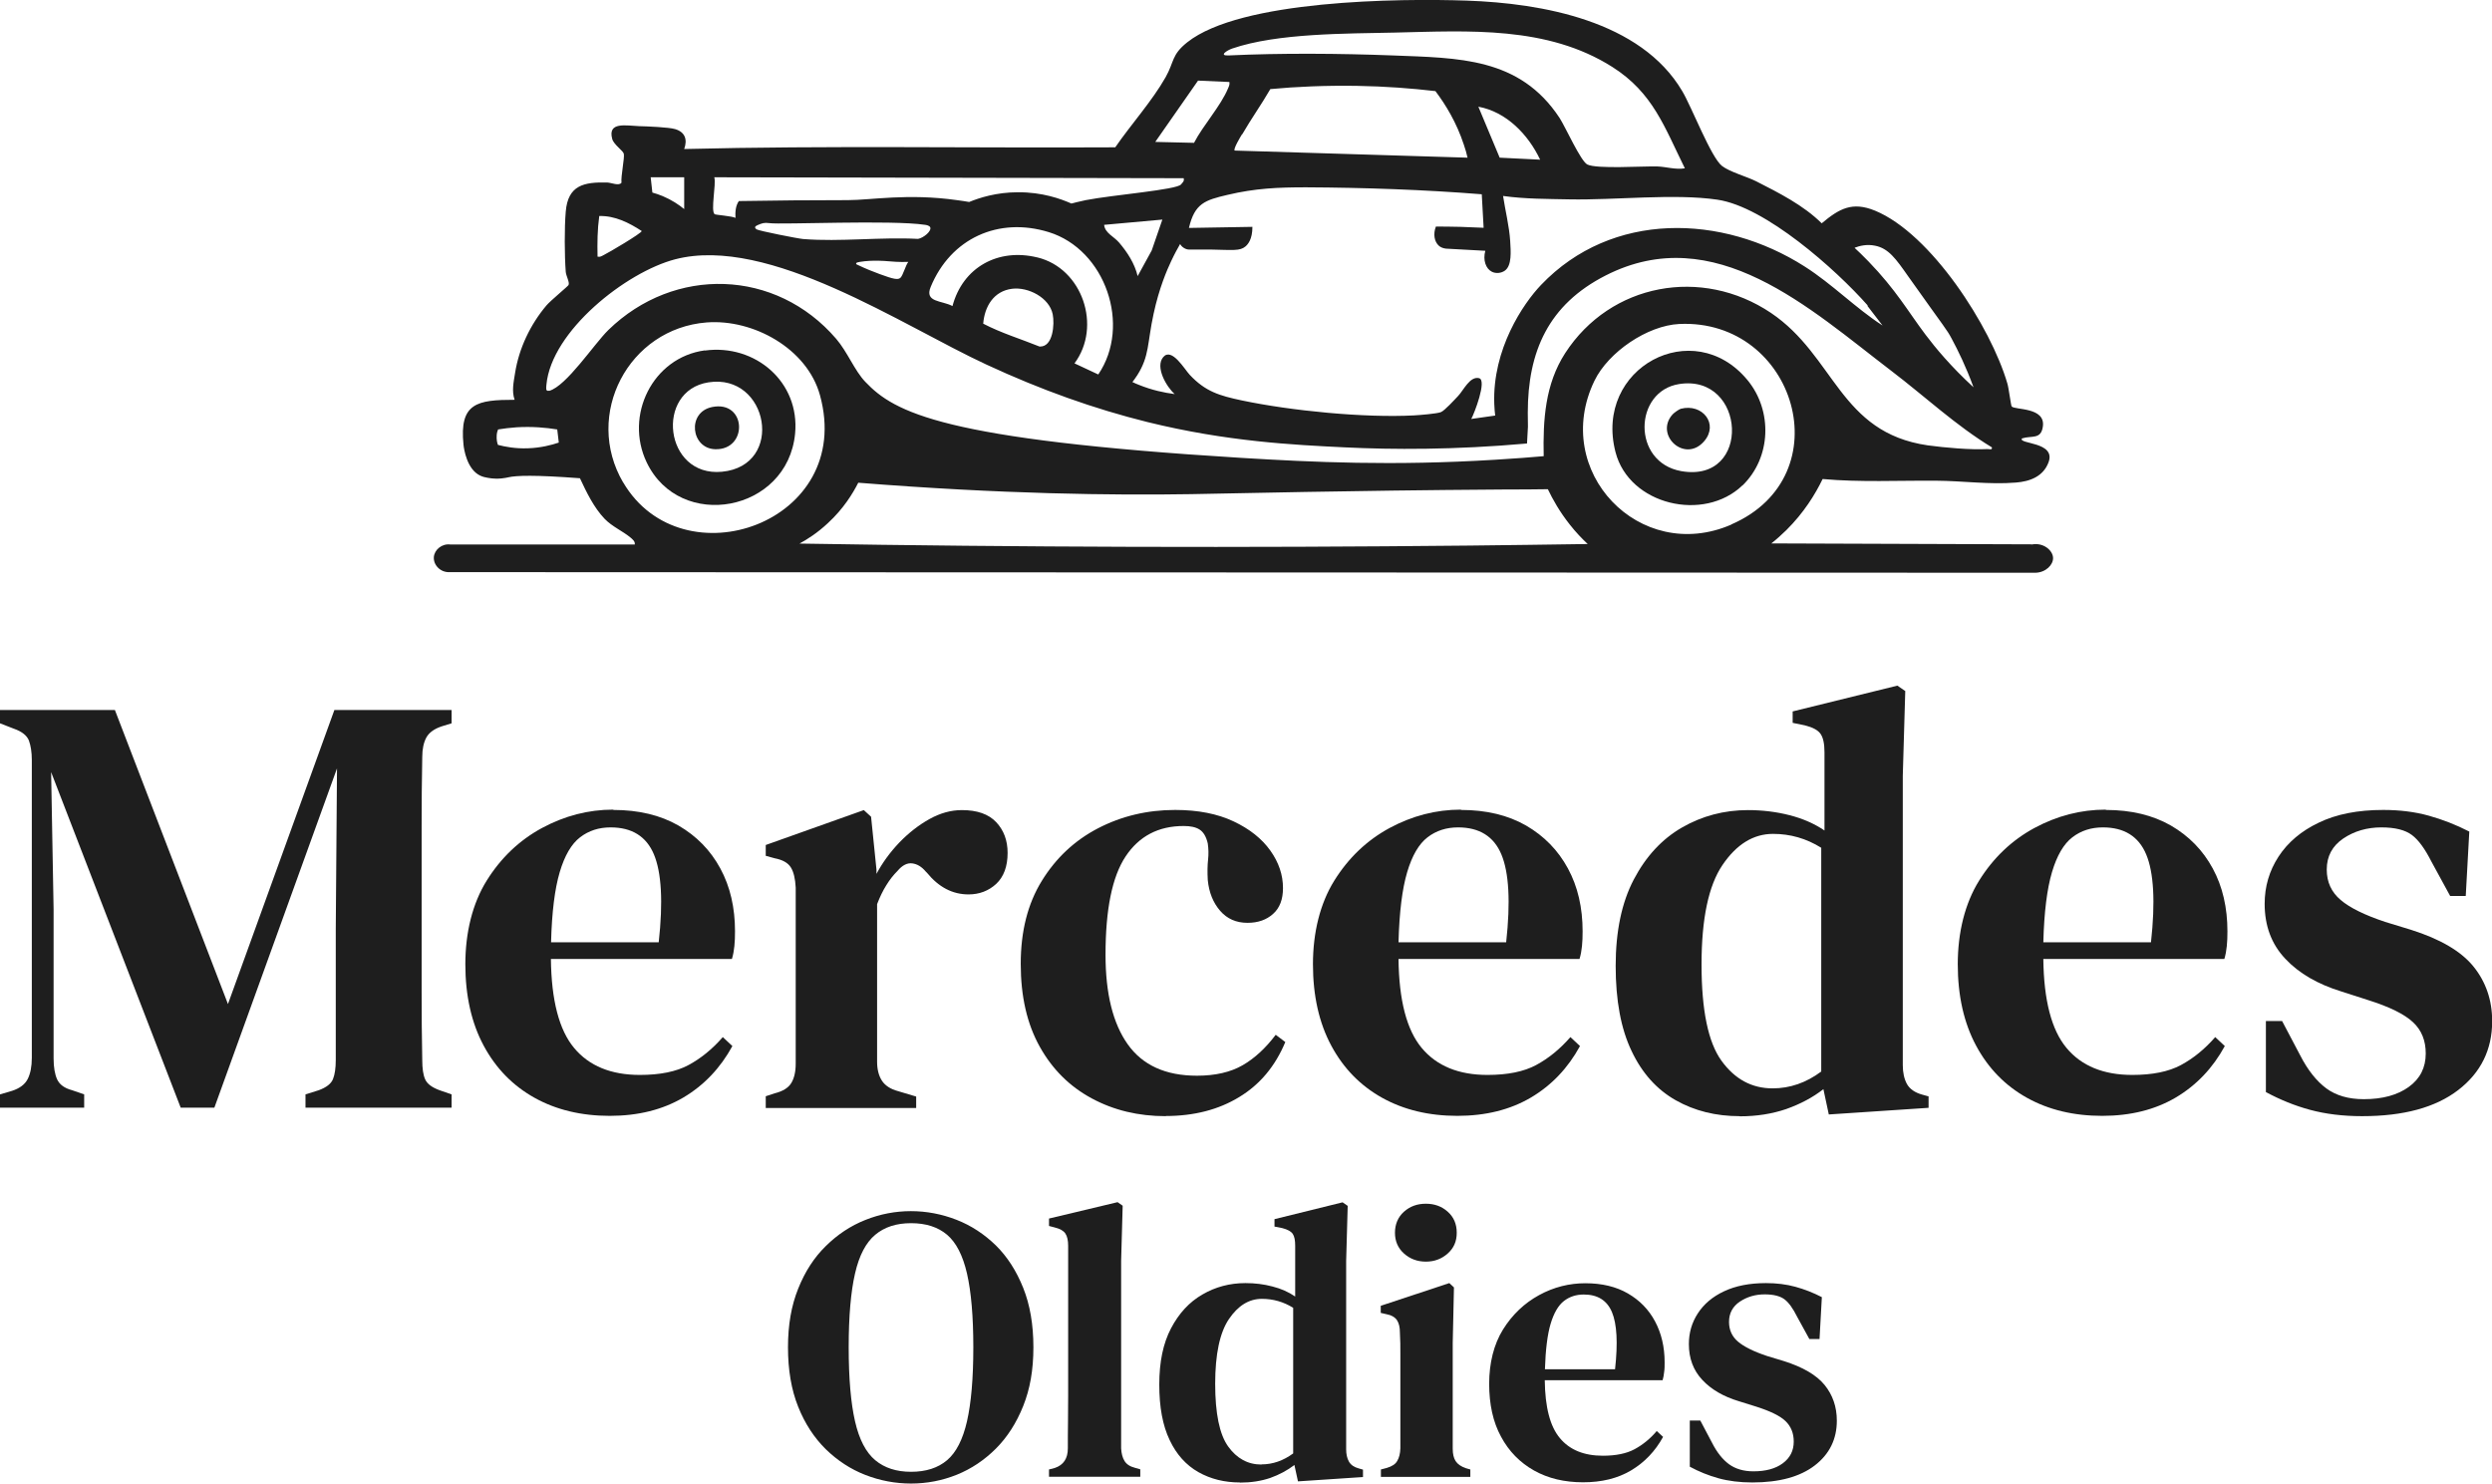 <?xml version="1.0" encoding="UTF-8"?><svg id="Ebene_2" xmlns="http://www.w3.org/2000/svg" viewBox="0 0 161.35 96.07"><defs><style>.cls-1{fill:#1e1e1e;}</style></defs><g id="Ebene_1-2"><path class="cls-1" d="M0,71.73v-.86l.78-.23c.49-.16.83-.41,1.01-.76.18-.35.27-.81.27-1.38v-19.28c0-.52-.07-.94-.19-1.27-.13-.32-.45-.58-.97-.76l-.9-.35v-.86h7.44l7.32,19.04,6.89-19.04h7.59v.86l-.62.19c-.49.16-.83.4-1.01.72-.18.33-.27.75-.27,1.27-.03,1.51-.04,3.01-.04,4.5v10.65c0,1.51.01,3,.04,4.48,0,.55.06.96.19,1.25.13.29.44.52.93.7l.78.27v.86h-9.46v-.86l.86-.27c.49-.18.8-.42.92-.72.12-.3.18-.71.18-1.23v-8.45l.08-10.44-7.94,21.97h-2.18L3.31,50l.16,8.88v9.66c0,.57.08,1.03.23,1.36.16.34.48.57.97.7l.78.27v.86H0Z"/><path class="cls-1" d="M39.72,52.45c1.64,0,3.04.34,4.21,1.01,1.17.68,2.07,1.6,2.71,2.78.64,1.18.95,2.54.95,4.07,0,.34-.01.66-.04.95-.03.3-.08.58-.16.84h-11.72c.03,2.67.53,4.6,1.5,5.76.97,1.17,2.4,1.75,4.26,1.75,1.3,0,2.35-.21,3.15-.64.8-.43,1.54-1.03,2.22-1.81l.62.58c-.78,1.43-1.84,2.54-3.17,3.33-1.34.79-2.93,1.19-4.77,1.19s-3.47-.39-4.87-1.17c-1.4-.78-2.5-1.9-3.29-3.37-.79-1.47-1.19-3.23-1.19-5.28s.46-3.93,1.38-5.41c.92-1.48,2.12-2.62,3.58-3.41,1.47-.79,3-1.19,4.61-1.19ZM39.53,53.58c-.75,0-1.41.21-1.97.64-.56.43-1,1.18-1.32,2.26-.32,1.08-.51,2.59-.56,4.54h6.97c.29-2.62.18-4.52-.31-5.69-.49-1.17-1.43-1.75-2.8-1.75Z"/><path class="cls-1" d="M49.58,71.73v-.74l.58-.19c.52-.13.88-.35,1.07-.66.19-.31.29-.73.29-1.25v-11.41c-.03-.57-.13-1.01-.31-1.3-.18-.3-.53-.5-1.05-.6l-.58-.16v-.7l6.35-2.26.47.43.35,3.43v.27c.39-.73.88-1.4,1.48-2.03.6-.62,1.25-1.13,1.95-1.52.7-.39,1.4-.58,2.1-.58.99,0,1.73.26,2.22.78.49.52.74,1.18.74,1.99,0,.88-.25,1.55-.74,2.01-.49.45-1.09.68-1.79.68-1.04,0-1.93-.47-2.69-1.4l-.08-.08c-.26-.31-.55-.49-.88-.53-.32-.04-.64.12-.95.49-.26.26-.5.56-.72.92-.22.35-.42.76-.6,1.23v10.2c0,.49.1.9.31,1.23.21.32.56.55,1.05.68l1.17.35v.74h-9.74Z"/><path class="cls-1" d="M75.48,72.28c-1.77,0-3.36-.38-4.79-1.15-1.43-.77-2.55-1.88-3.37-3.35-.82-1.47-1.23-3.25-1.23-5.36s.45-3.89,1.36-5.37c.91-1.48,2.12-2.62,3.64-3.41,1.52-.79,3.19-1.19,5-1.19,1.48,0,2.74.25,3.78.74,1.04.49,1.83,1.12,2.38,1.89.55.77.82,1.58.82,2.43,0,.73-.21,1.29-.64,1.67-.43.39-.98.58-1.66.58-.73,0-1.32-.26-1.77-.78-.45-.52-.72-1.18-.8-1.99-.03-.52-.02-.96.02-1.32.04-.36.03-.71-.02-1.05-.1-.44-.28-.74-.53-.9-.25-.16-.59-.23-1.03-.23-1.64,0-2.89.66-3.76,1.97-.87,1.31-1.3,3.43-1.3,6.37,0,2.52.48,4.45,1.44,5.8.96,1.35,2.45,2.03,4.48,2.03,1.19,0,2.18-.23,2.96-.68.78-.45,1.49-1.11,2.14-1.97l.62.47c-.65,1.56-1.64,2.75-2.98,3.56-1.34.82-2.93,1.23-4.77,1.23Z"/><path class="cls-1" d="M94.6,52.45c1.64,0,3.04.34,4.21,1.01,1.17.68,2.07,1.6,2.71,2.78.64,1.18.95,2.54.95,4.07,0,.34-.01.66-.04.95-.03.3-.08.58-.16.84h-11.72c.03,2.67.53,4.6,1.5,5.76.97,1.17,2.4,1.75,4.26,1.75,1.3,0,2.35-.21,3.15-.64.8-.43,1.54-1.03,2.22-1.81l.62.58c-.78,1.43-1.84,2.54-3.17,3.33-1.34.79-2.93,1.19-4.77,1.19s-3.47-.39-4.87-1.17c-1.4-.78-2.5-1.9-3.29-3.37-.79-1.47-1.19-3.23-1.19-5.28s.46-3.93,1.38-5.41c.92-1.48,2.12-2.62,3.58-3.41,1.47-.79,3-1.19,4.62-1.19ZM94.4,53.58c-.75,0-1.41.21-1.97.64-.56.43-1,1.18-1.32,2.26-.32,1.08-.51,2.59-.56,4.54h6.97c.29-2.62.18-4.52-.31-5.69-.49-1.17-1.43-1.75-2.8-1.75Z"/><path class="cls-1" d="M112.63,72.28c-1.53,0-2.91-.34-4.13-1.03-1.22-.69-2.18-1.75-2.86-3.19-.69-1.44-1.03-3.28-1.03-5.51s.39-4.1,1.17-5.59c.78-1.49,1.82-2.62,3.12-3.37,1.3-.75,2.73-1.13,4.28-1.13.93,0,1.83.11,2.69.33.86.22,1.61.55,2.26.99v-5.06c0-.55-.08-.94-.25-1.19-.17-.25-.51-.43-1.03-.56l-.78-.16v-.74l6.78-1.67.51.35-.16,5.49v18.73c0,.49.09.9.27,1.23.18.32.51.55.97.68l.43.12v.74l-6.46.43-.35-1.64c-.7.55-1.51.97-2.41,1.29-.91.31-1.91.47-3,.47ZM114.77,70.48c1.12,0,2.17-.36,3.15-1.09v-14.49c-.96-.6-2-.9-3.12-.9-1.27,0-2.36.67-3.27,2.01-.91,1.34-1.36,3.49-1.36,6.45s.43,5.04,1.29,6.23c.86,1.19,1.96,1.79,3.31,1.79Z"/><path class="cls-1" d="M136.35,52.45c1.64,0,3.04.34,4.21,1.01,1.17.68,2.07,1.6,2.71,2.78.64,1.18.95,2.54.95,4.07,0,.34-.01.66-.04.95-.03.3-.08.58-.16.84h-11.72c.03,2.67.53,4.6,1.5,5.76.97,1.17,2.4,1.75,4.26,1.75,1.3,0,2.35-.21,3.15-.64.8-.43,1.54-1.03,2.22-1.81l.62.58c-.78,1.43-1.84,2.54-3.17,3.33-1.34.79-2.93,1.19-4.77,1.19s-3.47-.39-4.87-1.17c-1.4-.78-2.5-1.9-3.29-3.37-.79-1.47-1.19-3.23-1.19-5.28s.46-3.93,1.38-5.41c.92-1.48,2.12-2.62,3.58-3.41,1.47-.79,3-1.19,4.62-1.19ZM136.15,53.58c-.75,0-1.41.21-1.97.64-.56.43-1,1.18-1.32,2.26-.32,1.08-.51,2.59-.56,4.54h6.97c.29-2.62.18-4.52-.31-5.69-.49-1.17-1.43-1.75-2.8-1.75Z"/><path class="cls-1" d="M152.94,72.28c-1.25,0-2.37-.14-3.37-.41-1-.27-1.95-.66-2.86-1.15v-4.6h1.05l1.17,2.22c.49.96,1.06,1.67,1.69,2.14.64.47,1.45.7,2.43.7,1.22,0,2.19-.27,2.92-.8.73-.53,1.09-1.25,1.09-2.16,0-.83-.27-1.51-.82-2.02-.55-.52-1.52-1-2.92-1.44l-1.71-.55c-1.53-.47-2.75-1.17-3.64-2.12-.9-.95-1.34-2.14-1.34-3.56,0-1.12.3-2.14.9-3.06.6-.92,1.47-1.66,2.61-2.2,1.14-.55,2.53-.82,4.17-.82,1.06,0,2.04.12,2.94.37.9.25,1.77.59,2.63,1.03l-.23,4.17h-1.01l-1.21-2.22c-.42-.83-.84-1.41-1.27-1.73-.43-.32-1.08-.49-1.97-.49-.93,0-1.76.24-2.47.72-.71.48-1.07,1.15-1.07,2.01,0,.81.3,1.46.9,1.97.6.51,1.56.98,2.88,1.42l1.67.51c1.9.6,3.25,1.39,4.05,2.38.8.99,1.21,2.17,1.21,3.54,0,1.84-.73,3.33-2.2,4.46-1.47,1.13-3.54,1.69-6.21,1.69Z"/><path class="cls-1" d="M58.99,96.07c-1.03,0-2.02-.19-2.97-.56-.95-.37-1.8-.93-2.55-1.66-.75-.74-1.35-1.65-1.79-2.75-.44-1.1-.66-2.38-.66-3.85s.22-2.7.66-3.8c.44-1.1,1.03-2.02,1.79-2.76.75-.74,1.6-1.31,2.56-1.69.95-.38,1.94-.57,2.95-.57s2,.19,2.95.56c.95.37,1.8.93,2.55,1.66.74.73,1.33,1.65,1.77,2.75.44,1.1.66,2.38.66,3.85s-.22,2.7-.66,3.8c-.44,1.1-1.03,2.02-1.77,2.76-.74.74-1.59,1.31-2.53,1.69-.95.38-1.93.57-2.97.57ZM58.99,95.31c.96,0,1.74-.25,2.33-.75.59-.5,1.02-1.34,1.29-2.52.27-1.18.41-2.78.41-4.79s-.14-3.6-.41-4.78c-.27-1.17-.7-2.01-1.29-2.51-.59-.5-1.37-.75-2.33-.75s-1.72.25-2.32.75c-.6.5-1.04,1.33-1.31,2.51-.27,1.17-.41,2.77-.41,4.78s.14,3.61.41,4.79c.27,1.18.71,2.02,1.31,2.52.6.5,1.37.75,2.32.75Z"/><path class="cls-1" d="M67.92,95.64v-.48l.38-.1c.56-.19.84-.61.84-1.27,0-.57,0-1.15.01-1.74,0-.58.01-1.16.01-1.74v-9.63c0-.35-.06-.62-.18-.8-.12-.18-.35-.31-.68-.39l-.38-.1v-.48l4.44-1.06.33.23-.1,3.57v12.14c.02.34.09.61.22.82.13.21.35.36.67.44l.35.1v.48h-5.91Z"/><path class="cls-1" d="M80.28,96c-1,0-1.89-.22-2.69-.67-.79-.45-1.42-1.14-1.86-2.08-.45-.94-.67-2.13-.67-3.59s.25-2.67.76-3.64c.51-.97,1.18-1.7,2.03-2.19.84-.49,1.77-.74,2.79-.74.61,0,1.19.07,1.75.22.56.14,1.05.36,1.47.65v-3.29c0-.35-.05-.61-.16-.77-.11-.16-.33-.28-.67-.37l-.51-.1v-.48l4.41-1.09.33.23-.1,3.57v12.19c0,.32.06.59.18.8.12.21.33.36.63.44l.28.08v.48l-4.21.28-.23-1.06c-.46.35-.98.63-1.57.84-.59.2-1.24.3-1.95.3ZM81.68,94.83c.73,0,1.41-.24,2.05-.71v-9.43c-.63-.39-1.3-.58-2.03-.58-.83,0-1.54.44-2.13,1.31-.59.87-.89,2.27-.89,4.19s.28,3.28.84,4.06c.56.78,1.28,1.17,2.15,1.17Z"/><path class="cls-1" d="M89.41,95.64v-.48l.38-.1c.34-.1.57-.25.68-.46.12-.2.19-.47.2-.81v-6.12c0-.45,0-.91-.03-1.38,0-.34-.06-.6-.19-.8-.13-.19-.36-.33-.7-.39l-.35-.08v-.46l4.44-1.47.3.28-.08,3.6v6.84c0,.34.06.61.19.81.13.2.35.35.67.46l.28.08v.48h-5.8ZM92.32,81.7c-.56,0-1.03-.18-1.42-.53-.39-.35-.58-.8-.58-1.34s.19-1.01.58-1.36c.39-.35.86-.52,1.42-.52s1.03.17,1.42.52c.39.35.58.8.58,1.36s-.19.99-.58,1.34c-.39.35-.86.53-1.42.53Z"/><path class="cls-1" d="M102.66,83.1c1.06,0,1.98.22,2.74.66.76.44,1.35,1.04,1.76,1.81.41.77.62,1.65.62,2.65,0,.22,0,.43-.03.62-.02.19-.05.38-.1.54h-7.63c.02,1.74.34,2.99.98,3.75.63.76,1.56,1.14,2.78,1.14.84,0,1.53-.14,2.05-.42.52-.28,1.01-.67,1.44-1.18l.41.38c-.51.93-1.2,1.65-2.07,2.17-.87.52-1.91.77-3.11.77s-2.26-.25-3.17-.76c-.91-.51-1.63-1.24-2.14-2.19-.52-.95-.77-2.1-.77-3.43s.3-2.56.9-3.52c.6-.96,1.38-1.7,2.33-2.22.95-.52,1.96-.77,3-.77ZM102.54,83.83c-.49,0-.92.14-1.28.42-.36.28-.65.77-.86,1.47-.21.7-.33,1.69-.37,2.95h4.54c.19-1.71.12-2.94-.2-3.7-.32-.76-.93-1.14-1.82-1.14Z"/><path class="cls-1" d="M113.46,96c-.81,0-1.54-.09-2.19-.27-.65-.18-1.27-.43-1.86-.75v-2.99h.68l.76,1.44c.32.63.69,1.09,1.1,1.39.41.3.94.46,1.58.46.79,0,1.43-.17,1.9-.52.47-.35.71-.81.71-1.41,0-.54-.18-.98-.53-1.32s-.99-.65-1.9-.94l-1.12-.35c-1-.3-1.79-.76-2.37-1.38-.58-.62-.87-1.39-.87-2.32,0-.73.19-1.39.58-1.99.39-.6.95-1.08,1.7-1.43.74-.35,1.65-.53,2.71-.53.69,0,1.33.08,1.91.24.58.16,1.15.38,1.71.67l-.15,2.71h-.66l-.79-1.44c-.27-.54-.54-.92-.82-1.13-.28-.21-.71-.32-1.28-.32-.61,0-1.14.16-1.61.47-.46.31-.7.75-.7,1.31,0,.52.19.95.58,1.28.39.33,1.01.64,1.88.93l1.09.33c1.23.39,2.11.9,2.64,1.55.52.64.79,1.41.79,2.31,0,1.2-.48,2.17-1.43,2.9-.95.73-2.3,1.1-4.04,1.1Z"/><path class="cls-1" d="M131.55,35.25c-5.62-.02-11.24-.04-16.86-.06.32-.25.64-.54.97-.86,1.14-1.13,1.87-2.32,2.35-3.31,2.43.22,4.92.09,7.37.11,1.69.01,3.44.26,5.14.12.91-.07,1.78-.39,2.12-1.32.49-1.34-2-1.16-1.72-1.54.64-.2,1.23.09,1.35-.77.18-1.27-1.82-1.06-2.02-1.3-.05-.06-.19-1.21-.28-1.49-1.07-3.67-4.94-9.7-8.57-11.19-1.47-.6-2.3-.14-3.45.82-1.18-1.17-2.77-1.97-4.24-2.72-.62-.31-1.7-.6-2.21-.99-.71-.54-1.97-3.83-2.58-4.85C106.23,1.34,99.83.21,94.98.04c-4.39-.15-14.65-.05-18.11,2.7-1.03.82-.83,1.25-1.4,2.26-.87,1.54-2.25,3.07-3.26,4.54-9.3.05-18.63-.12-27.91.11.22-.61.06-1.1-.59-1.29-.39-.12-1.82-.18-2.32-.19-.85-.03-2.06-.31-1.75.83.1.37.71.76.75.96.06.26-.2,1.47-.15,1.87-.16.23-.65,0-.92-.01-1.51-.04-2.55.17-2.69,1.89-.09,1.05-.08,2.83,0,3.89.02.27.27.69.18.86-.05.09-1.19,1.03-1.43,1.32-1.04,1.23-1.78,2.78-2.03,4.37-.09.58-.23,1.17-.03,1.74-2.42,0-3.59.2-3.31,2.91.03.29.22,1.59,1.08,2,.17.08.35.12.48.14.67.13,1.21,0,1.34-.03.51-.12,1.73-.16,4.64.06.42.9.9,1.9,1.6,2.63.48.5,1.18.8,1.66,1.2.14.12.32.25.29.46h-11.94c-.55-.07-1.03.34-1.07.81-.04.51.42,1.01,1.02.98,34.23.01,68.45.03,102.68.04.68-.02,1.15-.52,1.14-.96-.01-.48-.62-1.02-1.38-.87ZM120.09,16.04c.31-.12.78-.24,1.31-.13.88.17,1.36.86,2.14,1.97,2.51,3.54,2.48,3.41,2.82,4.04.42.78.94,1.84,1.42,3.16-1.46-1.34-2.47-2.56-3.11-3.41-1.13-1.5-1.9-2.89-3.7-4.75-.37-.38-.68-.68-.88-.86ZM120.92,19.82l.97,1.26c-1.76-1.14-3.25-2.68-5.04-3.82-5.34-3.41-12.49-3.61-17.07,1.19-1.15,1.2-3.16,4.16-3.03,7.71.01.32.04.58.06.75-.52.07-1.03.14-1.55.22.19-.34,1.03-2.5.51-2.64-.6-.15-1.02.8-1.36,1.15-.22.23-.88.96-1.12,1.05-.26.1-1.37.19-1.74.21-3.22.17-7.97-.3-11.15-.97-1.45-.31-2.35-.57-3.37-1.66-.33-.35-1.16-1.79-1.71-1.15-.55.64.21,1.94.74,2.4-.7-.09-1.48-.26-2.3-.59-.15-.06-.3-.12-.44-.19.08-.1.19-.25.32-.45.79-1.25.64-2.07,1.05-3.96.36-1.68.88-2.87,1.14-3.42.22-.47.43-.85.58-1.11.03.06.1.17.25.26.13.08.25.1.32.1.29,0,.79,0,1.41,0,1.46.03,1.89.1,2.25-.2.16-.14.45-.46.45-1.27-1.37.02-2.74.05-4.11.07.37-1.59,1.04-1.8,2.49-2.14,1.81-.43,3.28-.49,5.1-.49,3.79.02,7.6.15,11.37.45l.12,2.17c-.49-.02-.99-.04-1.5-.06-.54-.01-1.07-.02-1.59-.02-.19.49-.1.99.2,1.25.07.06.21.15.44.18.85.05,1.71.09,2.56.14-.17.61.04,1.17.43,1.36.26.13.6.09.83-.07.47-.33.39-1.25.35-1.93-.06-.95-.32-1.98-.46-2.91,1.43.2,2.85.19,4.29.22,2.91.06,6.81-.39,9.58.02,3.11.45,7.67,4.51,9.73,6.84ZM67.16,16.67c-2.54-.62-4.82.64-5.49,3.15-.69-.37-1.83-.23-1.41-1.24,1.3-3.15,4.39-4.55,7.64-3.55,3.67,1.13,5.37,6.05,3.21,9.22l-1.54-.72c1.78-2.39.52-6.15-2.4-6.86ZM67.33,22.45c-1.21-.49-2.5-.88-3.67-1.49.09-1.12.68-2.11,1.87-2.26,1.04-.13,2.41.57,2.63,1.65.13.65.02,2.12-.83,2.09ZM52.01,15.48c-.35-.03-2.88-.53-3.03-.63-.06-.05-.09-.09-.09-.13,0-.06.09-.11.16-.14.28-.12.42-.18.77-.13.77.11,7.92-.22,10.08.11.09.01.28.05.33.16.1.25-.44.69-.79.75-2.41-.13-5.04.2-7.42.01ZM58.81,16.96c-.18.23-.34.87-.51,1.03-.16.14-.42.1-1.34-.24-.38-.14-.9-.34-1.5-.63-.01-.01-.03-.03-.03-.06,0-.06.17-.09.24-.1.83-.14,1.74-.05,1.74-.05.33.03.81.07,1.4.05ZM71.49,14.56l3.77-.34-.69,2-.91,1.66c-.19-.81-.67-1.55-1.2-2.17-.34-.4-.91-.61-.97-1.14ZM80.43,8.7c.57-.99,1.25-1.94,1.82-2.93,1.69-.16,3.57-.24,5.61-.21,1.84.03,3.54.16,5.08.34.67.89,1.37,2.04,1.84,3.47.1.29.18.57.24.84l-15.08-.46c-.1-.1.38-.9.48-1.06ZM95.72,6.91c1.81.33,3.23,1.8,4,3.43l-2.62-.13c-.46-1.1-.92-2.2-1.38-3.3ZM79.79,3.14c2.92-1,7.4-.96,10.51-1.03,4.78-.11,9.88-.45,14.1,2.23,2.63,1.67,3.37,3.89,4.69,6.56-.6.1-1.21-.1-1.77-.12-.92-.03-3.95.18-4.55-.13-.43-.23-1.4-2.4-1.79-3.01-2.59-3.94-6.56-3.88-10.81-4.05-3.42-.13-7.22-.16-10.62,0-.66.03-.11-.33.24-.45ZM77.57,5.22l2.03.09c.03.16-.03.28-.09.42-.48,1.15-1.61,2.38-2.2,3.52l-2.51-.06,2.77-3.97ZM46.24,11.48l30.4.06c.05.21-.07.27-.17.4-.25.35-4.42.68-6.17,1.02-.43.09-.77.18-.93.22-.67-.3-1.89-.74-3.46-.73-1.4,0-2.5.36-3.16.63-.18-.03-.46-.08-.79-.12-3.19-.45-5.56,0-7.07,0-2.36,0-4.71.02-7.05.06-.22.31-.24.72-.22,1.09-.22-.12-1.28-.19-1.35-.24-.27-.22.11-1.95-.02-2.38ZM44.3,11.48v2.06c-.34-.28-.8-.59-1.39-.84-.24-.1-.46-.17-.67-.23-.04-.33-.07-.66-.11-.99h2.17ZM38.81,13.99c1-.03,1.93.44,2.74.97,0,.14-2.17,1.42-2.45,1.55-.14.07-.24.15-.41.11-.02-.88-.01-1.76.11-2.63ZM34.17,29.03c-.8.03-1.47-.1-1.93-.22-.05-.13-.1-.35-.08-.62.01-.16.05-.29.09-.38.37-.06.77-.11,1.2-.14,1.01-.06,1.9.02,2.63.14.03.28.07.57.1.85-.47.16-1.16.34-2,.37ZM35.55,25.3c-.25.07-.18-.22-.17-.39.32-3.47,5.15-7.29,8.34-8.12,6.06-1.57,14.72,4.31,20.15,6.82,3.56,1.65,6.96,2.86,10.42,3.72,5.15,1.27,9.48,1.48,12.79,1.64,3.07.15,7.08.17,11.79-.25.02-.36.04-.73.06-1.09,0-.3-.01-.6-.01-.9,0-3.96,1.33-7,5.04-8.89,7.06-3.6,13.22,2.15,18.49,6.17,2.17,1.65,4.19,3.55,6.52,4.96.03.19-.15.11-.28.11-1.09.06-2.77-.09-3.87-.24-5.73-.83-6-5.78-10.16-8.58-4.47-3-10.38-1.93-13.32,2.61-1.3,2.01-1.44,4.33-1.39,6.67-.75.07-1.82.15-3.12.23-6.67.41-11.82.16-16.47-.12-19.29-1.18-22.44-2.93-24.33-4.92-.7-.73-1.16-1.94-1.89-2.79-3.9-4.54-10.48-4.73-14.75-.57-.93.91-2.71,3.63-3.83,3.94ZM40.35,31.25c-2.58-4.4.35-9.98,5.41-10.37,3.01-.23,6.5,1.69,7.33,4.71,2.28,8.28-8.92,12.16-12.74,5.65ZM51.73,35.22c.54-.29,1.21-.72,1.88-1.35,1.01-.93,1.61-1.92,1.96-2.61,9.29.74,16.53.82,21.54.74,3.2-.05,9.8-.23,20.16-.3,1.24,0,2.27-.01,2.95-.02.32.67.77,1.47,1.42,2.29.39.5.79.91,1.16,1.26-2.54.04-5.08.07-7.63.1-14.66.15-29.15.11-43.45-.13ZM112.1,33.97c-5.93,2.58-11.7-3.46-8.86-9.32.9-1.85,3.42-3.57,5.49-3.67,7.53-.35,10.59,9.85,3.37,12.98Z"/><path class="cls-1" d="M45.64,22.7c3.26-.44,6.16,2.04,5.84,5.38-.49,5.09-7.46,6.36-9.61,1.86-1.45-3.03.38-6.79,3.76-7.25ZM45.87,24.76c-3.48.54-2.87,6.14.87,5.79,4.11-.39,3.02-6.4-.87-5.79Z"/><path class="cls-1" d="M112.82,31.43c-2.49,2.4-7.33,1.28-8.22-2.15-1.42-5.47,5.05-8.91,8.55-4.66,1.63,1.98,1.54,5.01-.33,6.82ZM108.72,24.87c-2.94.46-3.08,5.07.14,5.64,4.59.8,4.2-6.32-.14-5.64Z"/><path class="cls-1" d="M46.1,26.36c2.25-.46,2.35,2.8.2,2.73-1.56-.05-1.84-2.39-.2-2.73Z"/><path class="cls-1" d="M108.83,26.47c1.4-.36,2.46.98,1.52,2.09-1.24,1.47-3.25-.38-2.06-1.72.09-.1.42-.34.54-.37Z"/></g></svg>